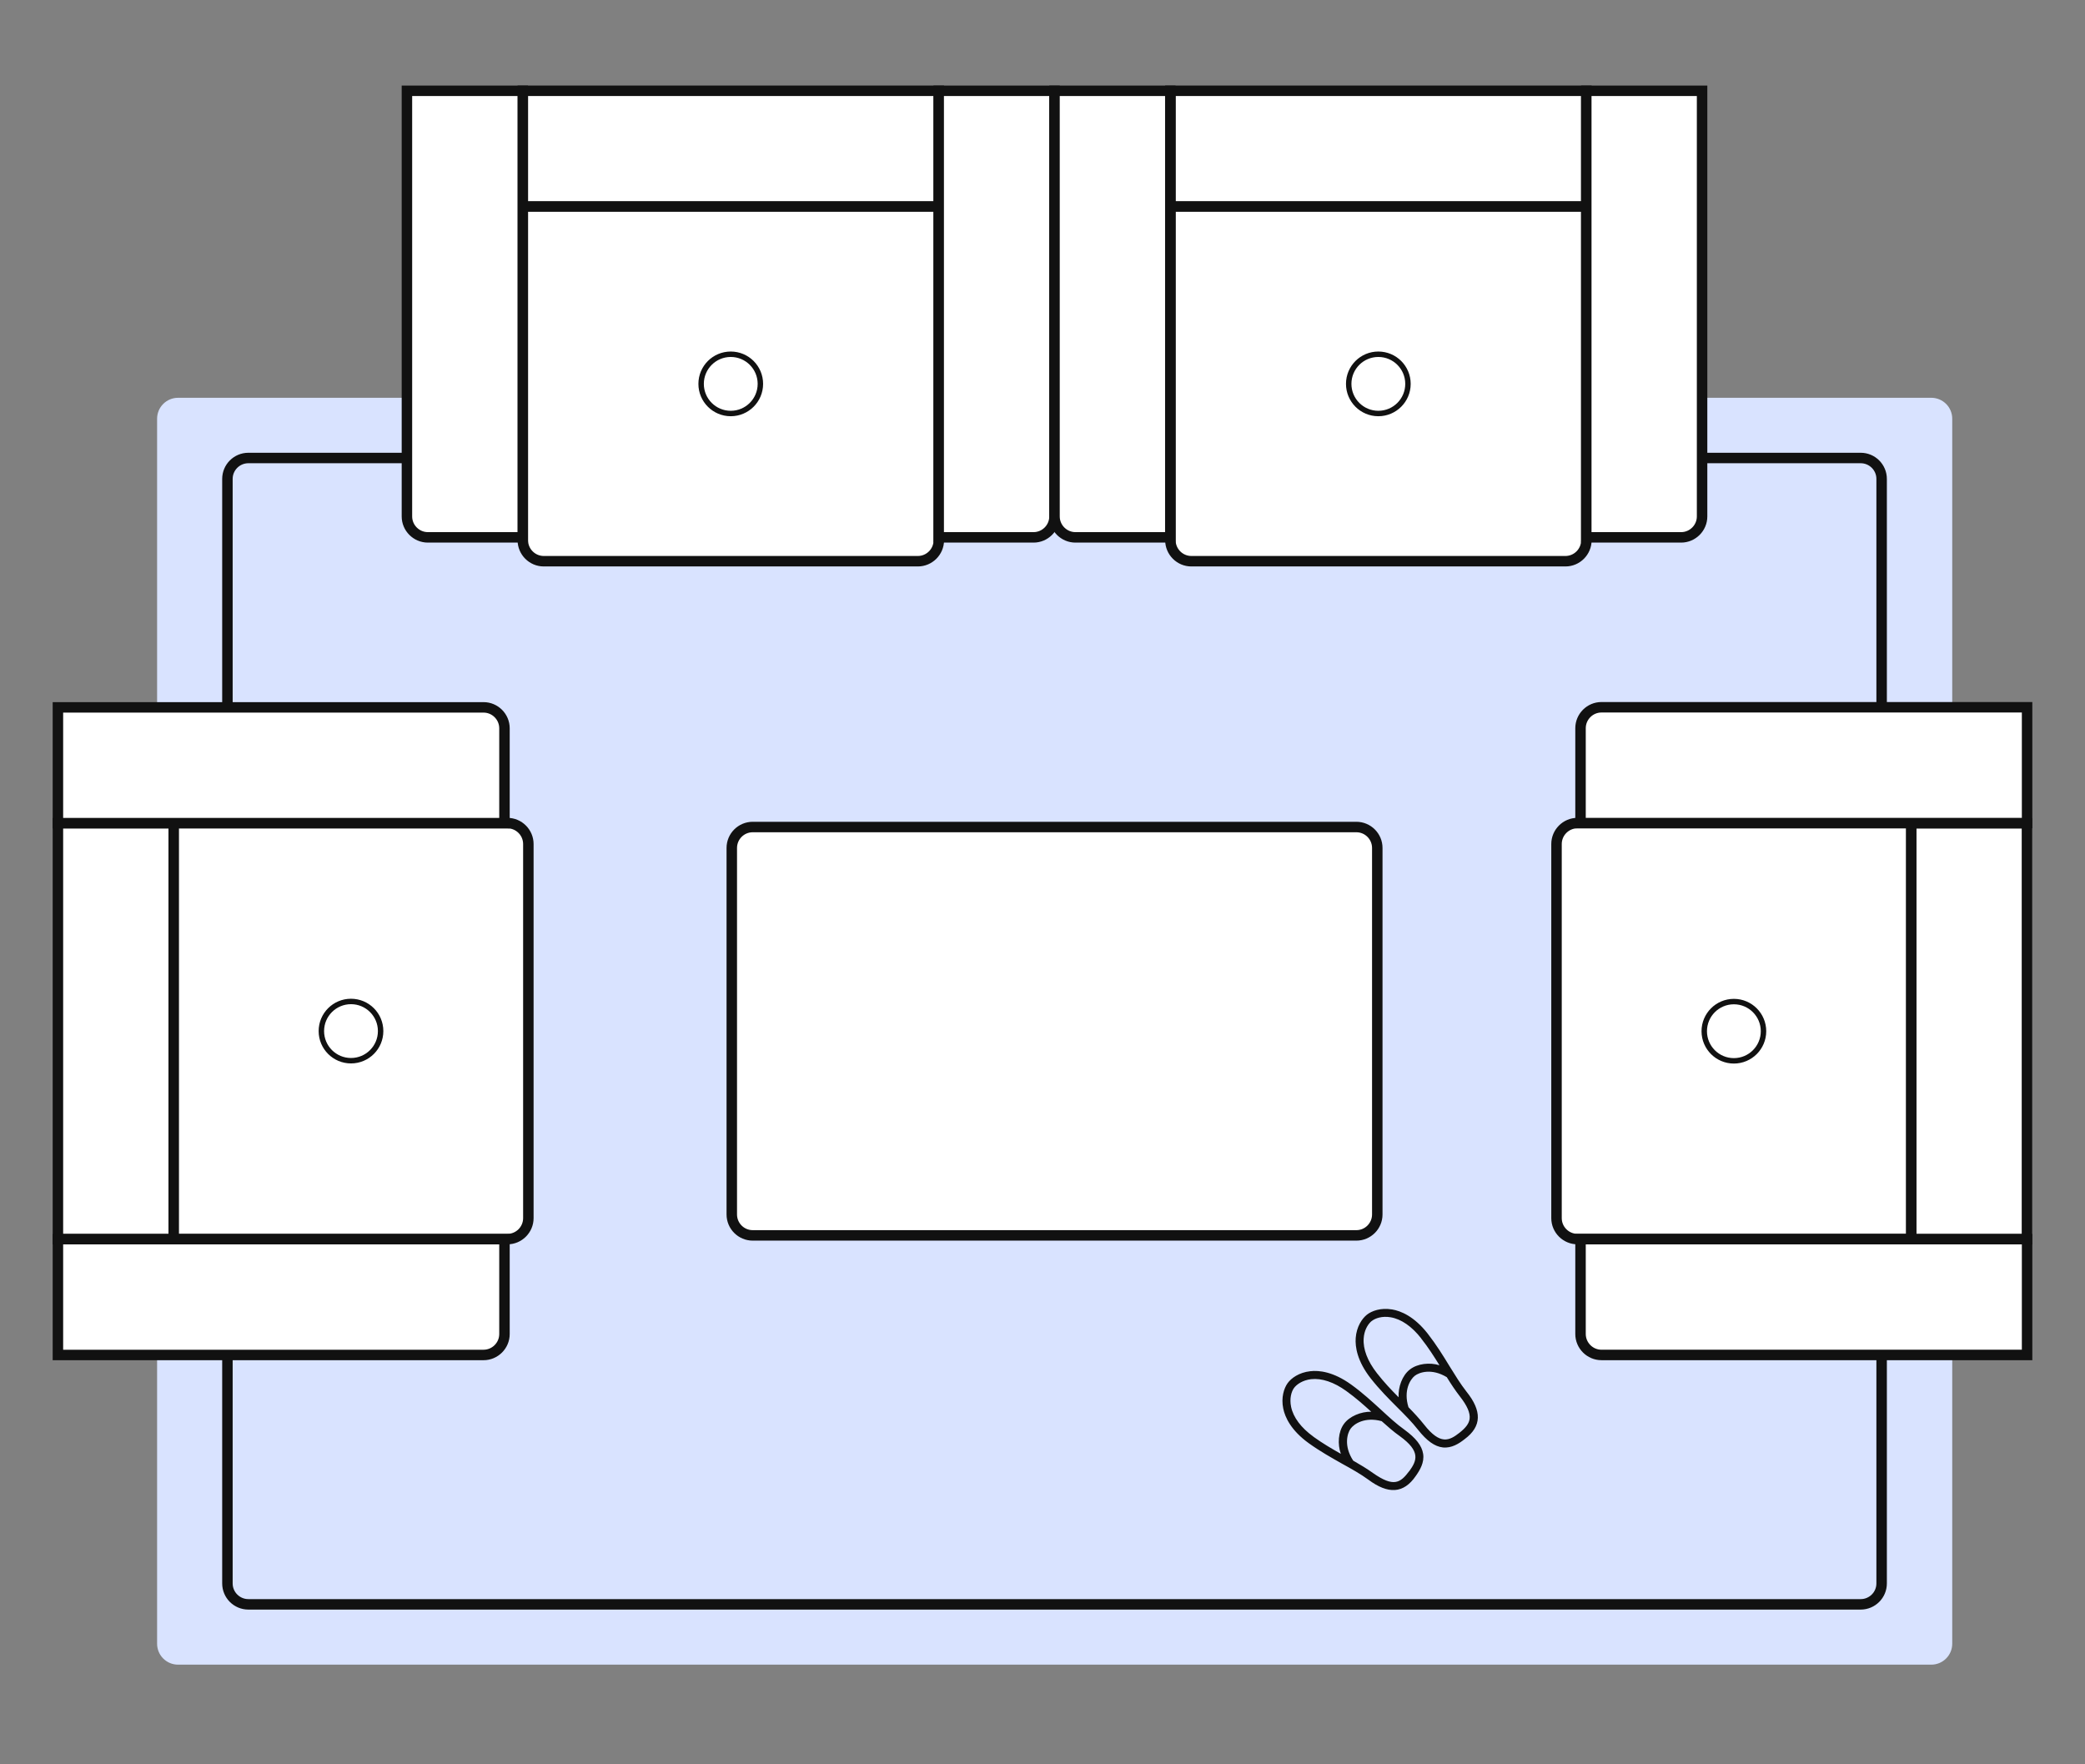 <svg xmlns="http://www.w3.org/2000/svg" fill="none" viewBox="0 0 130 110" height="110" width="130">
<rect x="0" y="0" width="130" height="110" fill="#808080" stroke="none"/>
<path fill="#D9E3FF" d="M120.416 24.801H11.101C10.38 24.801 9.795 25.385 9.795 26.106V102.481C9.795 103.202 10.38 103.786 11.101 103.786H120.416C121.138 103.786 121.722 103.202 121.722 102.481V26.106C121.722 25.385 121.138 24.801 120.416 24.801Z"></path>
<path stroke-miterlimit="10" stroke-width="0.653" stroke="#111111" d="M116.014 28.555H15.485C14.764 28.555 14.18 29.139 14.18 29.86V98.721C14.18 99.442 14.764 100.026 15.485 100.026H116.014C116.735 100.026 117.32 99.442 117.32 98.721V29.86C117.32 29.139 116.735 28.555 116.014 28.555Z"></path>
<path stroke-miterlimit="10" stroke-width="0.653" stroke="#111111" fill="white" d="M3.611 51.321L3.611 77.258H10.832L10.832 51.321H3.611Z"></path>
<path stroke-miterlimit="10" stroke-width="0.653" stroke="#111111" fill="white" d="M10.832 77.254L10.832 51.317H31.638C32.356 51.317 32.943 51.905 32.943 52.623V75.948C32.943 76.666 32.356 77.254 31.638 77.254H10.832Z"></path>
<path stroke-miterlimit="10" stroke-width="0.653" stroke="#111111" fill="white" d="M3.611 77.258H31.454V83.172C31.454 83.891 30.867 84.478 30.149 84.478H3.611V77.258Z"></path>
<path stroke-miterlimit="10" stroke-width="0.653" stroke="#111111" fill="white" d="M3.611 44.102H30.149C30.867 44.102 31.454 44.689 31.454 45.407V51.322H3.611V44.102Z"></path>
<path stroke-miterlimit="10" stroke-width="0.339" stroke="#111111" fill="white" d="M21.885 66.132C22.905 66.132 23.732 65.305 23.732 64.285C23.732 63.265 22.905 62.438 21.885 62.438C20.864 62.438 20.037 63.265 20.037 64.285C20.037 65.305 20.864 66.132 21.885 66.132Z"></path>
<path stroke-miterlimit="10" stroke-width="0.653" stroke="#111111" fill="white" d="M126.381 77.265V51.328H119.161V77.265H126.381Z"></path>
<path stroke-miterlimit="10" stroke-width="0.653" stroke="#111111" fill="white" d="M119.16 51.316V77.253H98.355C97.636 77.253 97.049 76.666 97.049 75.948V52.622C97.049 51.904 97.636 51.316 98.355 51.316H119.16Z"></path>
<path stroke-miterlimit="10" stroke-width="0.653" stroke="#111111" fill="white" d="M126.389 51.316H98.546V45.402C98.546 44.684 99.133 44.096 99.851 44.096H126.389V51.316Z"></path>
<path stroke-miterlimit="10" stroke-width="0.653" stroke="#111111" fill="white" d="M126.389 84.477H99.851C99.133 84.477 98.546 83.889 98.546 83.171V77.256H126.389V84.477Z"></path>
<path stroke-miterlimit="10" stroke-width="0.339" stroke="#111111" fill="white" d="M108.107 66.14C109.128 66.14 109.955 65.313 109.955 64.293C109.955 63.273 109.128 62.445 108.107 62.445C107.087 62.445 106.26 63.273 106.26 64.293C106.26 65.313 107.087 66.14 108.107 66.14Z"></path>
<path stroke-miterlimit="10" stroke-width="0.653" stroke="#111111" fill="white" d="M84.568 51.562H46.933C46.212 51.562 45.627 52.147 45.627 52.868V75.717C45.627 76.438 46.212 77.023 46.933 77.023H84.568C85.289 77.023 85.874 76.438 85.874 75.717V52.868C85.874 52.147 85.289 51.562 84.568 51.562Z"></path>
<path fill="#111111" d="M86.787 81.639C86.089 81.522 85.521 81.731 85.221 81.972C84.92 82.214 84.581 82.716 84.528 83.421C84.489 83.976 84.62 84.858 85.462 85.935C86.017 86.64 86.578 87.201 87.12 87.743C87.59 88.213 88.034 88.657 88.413 89.14C88.961 89.832 89.451 90.185 89.96 90.243C90.508 90.302 90.972 90.002 91.318 89.728C92.402 88.925 92.395 87.959 91.435 86.764C91.057 86.281 90.73 85.745 90.378 85.177C89.98 84.525 89.562 83.846 89.013 83.141C88.171 82.07 87.342 81.731 86.794 81.639H86.787ZM91.631 88.461C91.592 88.748 91.403 89.01 90.998 89.329C90.365 89.826 89.803 90.106 88.798 88.827C88.498 88.448 88.171 88.096 87.819 87.737C87.492 86.692 87.93 86 88.21 85.778C88.491 85.556 89.268 85.295 90.208 85.863C90.469 86.287 90.737 86.692 91.031 87.071C91.481 87.645 91.677 88.096 91.631 88.461ZM88.609 83.448C89.059 84.015 89.412 84.577 89.751 85.119C89.144 84.929 88.374 85.014 87.904 85.386C87.427 85.752 87.166 86.49 87.205 87.116C86.755 86.666 86.298 86.183 85.854 85.615C85.266 84.864 84.979 84.113 85.025 83.448C85.057 82.971 85.253 82.625 85.449 82.429C85.475 82.403 85.501 82.377 85.534 82.357C85.749 82.188 86.174 82.037 86.709 82.129C87.368 82.24 88.028 82.697 88.615 83.448H88.609ZM86.115 87.9C85.547 87.384 84.966 86.842 84.241 86.32C83.132 85.523 82.244 85.426 81.695 85.491C80.99 85.569 80.501 85.928 80.279 86.242C80.057 86.555 79.867 87.129 80.011 87.821C80.122 88.363 80.494 89.179 81.597 89.976C82.322 90.498 83.02 90.883 83.686 91.262C84.267 91.582 84.816 91.888 85.319 92.254C86.546 93.168 87.512 93.135 88.276 92.019C88.53 91.66 88.818 91.183 88.733 90.642C88.654 90.132 88.282 89.662 87.571 89.14C87.068 88.781 86.611 88.357 86.121 87.906L86.115 87.9ZM81.891 89.571C81.121 89.016 80.638 88.37 80.501 87.717C80.39 87.188 80.52 86.757 80.683 86.535C80.847 86.313 81.212 86.052 81.748 85.987C82.413 85.915 83.171 86.17 83.941 86.725C84.528 87.149 85.025 87.586 85.495 88.017C84.862 88.004 84.137 88.298 83.791 88.781C83.438 89.264 83.386 90.041 83.602 90.642C83.047 90.328 82.472 89.995 81.885 89.571H81.891ZM87.865 91.719C87.31 92.463 86.892 92.737 85.612 91.843C85.221 91.562 84.803 91.314 84.372 91.066C83.771 90.152 84 89.369 84.209 89.075C84.418 88.781 85.09 88.318 86.147 88.605C86.52 88.938 86.879 89.258 87.277 89.538C88.596 90.492 88.341 91.066 87.871 91.719H87.865Z"></path>
<path stroke-miterlimit="10" stroke-width="0.653" stroke="#111111" fill="white" d="M58.535 5.66H32.598V12.88H58.535V5.66Z"></path>
<path stroke-miterlimit="10" stroke-width="0.653" stroke="#111111" fill="white" d="M32.598 12.879H58.535V33.684C58.535 34.403 57.947 34.99 57.229 34.99H33.903C33.185 34.99 32.598 34.403 32.598 33.684V12.879Z"></path>
<path stroke-miterlimit="10" stroke-width="0.653" stroke="#111111" fill="white" d="M32.592 5.66V33.503H26.677C25.959 33.503 25.372 32.916 25.372 32.198V5.66H32.592Z"></path>
<path stroke-miterlimit="10" stroke-width="0.653" stroke="#111111" fill="white" d="M65.748 5.66V32.198C65.748 32.916 65.16 33.503 64.442 33.503H58.528V5.66H65.748Z"></path>
<path stroke-miterlimit="10" stroke-width="0.339" stroke="#111111" fill="white" d="M45.562 25.781C46.583 25.781 47.41 24.954 47.41 23.933C47.41 22.913 46.583 22.086 45.562 22.086C44.542 22.086 43.715 22.913 43.715 23.933C43.715 24.954 44.542 25.781 45.562 25.781Z"></path>
<path stroke-miterlimit="10" stroke-width="0.653" stroke="#111111" fill="white" d="M98.911 5.66H72.975V12.88H98.911V5.66Z"></path>
<path stroke-miterlimit="10" stroke-width="0.653" stroke="#111111" fill="white" d="M72.975 12.879H98.911V33.684C98.911 34.403 98.324 34.99 97.606 34.99H74.28C73.562 34.99 72.975 34.403 72.975 33.684V12.879Z"></path>
<path stroke-miterlimit="10" stroke-width="0.653" stroke="#111111" fill="white" d="M72.969 5.66V33.503H67.054C66.336 33.503 65.749 32.916 65.749 32.198V5.66H72.969Z"></path>
<path stroke-miterlimit="10" stroke-width="0.653" stroke="#111111" fill="white" d="M106.125 5.66V32.198C106.125 32.916 105.537 33.503 104.819 33.503H98.905V5.66H106.125Z"></path>
<path stroke-miterlimit="10" stroke-width="0.339" stroke="#111111" fill="white" d="M85.939 25.781C86.96 25.781 87.787 24.954 87.787 23.933C87.787 22.913 86.96 22.086 85.939 22.086C84.919 22.086 84.092 22.913 84.092 23.933C84.092 24.954 84.919 25.781 85.939 25.781Z"></path>
</svg>
